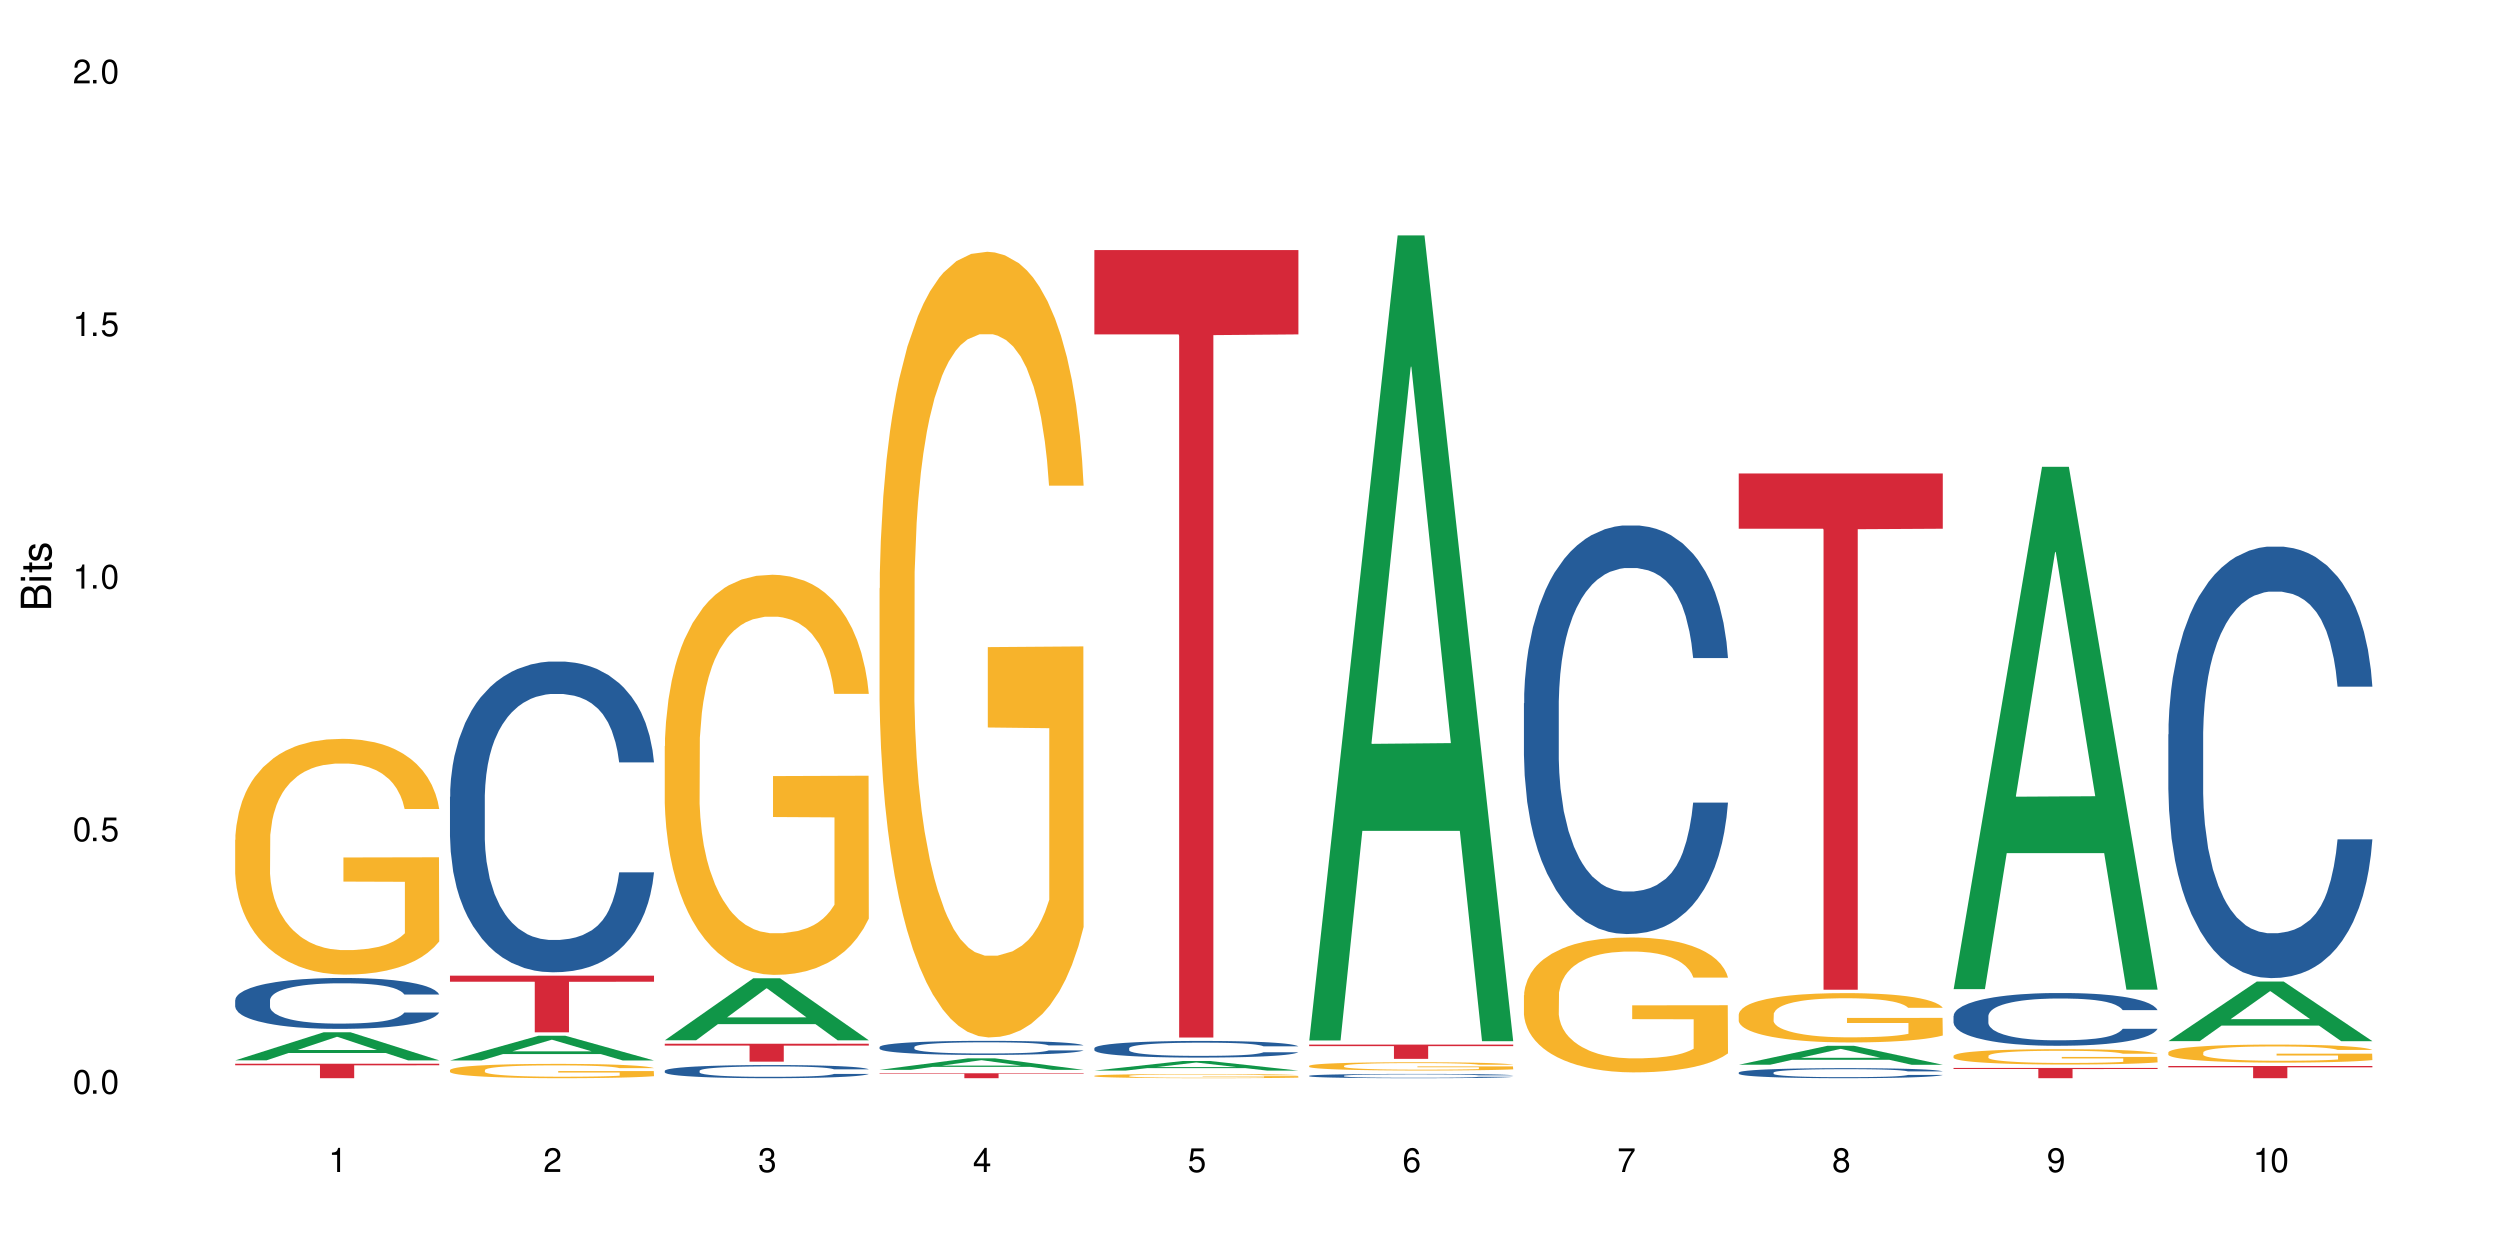 <?xml version="1.0" encoding="UTF-8"?>
<svg xmlns="http://www.w3.org/2000/svg" xmlns:xlink="http://www.w3.org/1999/xlink" width="720" height="360" viewBox="0 0 720 360">
<defs>
<g>
<g id="glyph-0-0">
</g>
<g id="glyph-0-1">
<path d="M 2.641 -6.938 C 2 -6.938 1.422 -6.656 1.078 -6.172 C 0.641 -5.562 0.406 -4.641 0.406 -3.359 C 0.406 -1.016 1.188 0.219 2.641 0.219 C 4.078 0.219 4.859 -1.016 4.859 -3.297 C 4.859 -4.641 4.656 -5.547 4.203 -6.172 C 3.844 -6.656 3.281 -6.938 2.641 -6.938 Z M 2.641 -6.188 C 3.547 -6.188 4 -5.25 4 -3.375 C 4 -1.406 3.562 -0.484 2.625 -0.484 C 1.734 -0.484 1.281 -1.438 1.281 -3.344 C 1.281 -5.25 1.734 -6.188 2.641 -6.188 Z M 2.641 -6.188 "/>
</g>
<g id="glyph-0-2">
<path d="M 1.828 -1 L 0.828 -1 L 0.828 0 L 1.828 0 Z M 1.828 -1 "/>
</g>
<g id="glyph-0-3">
<path d="M 4.562 -6.797 L 1.062 -6.797 L 0.547 -3.094 L 1.328 -3.094 C 1.719 -3.562 2.047 -3.734 2.578 -3.734 C 3.484 -3.734 4.062 -3.109 4.062 -2.094 C 4.062 -1.125 3.484 -0.531 2.578 -0.531 C 1.828 -0.531 1.375 -0.906 1.188 -1.672 L 0.328 -1.672 C 0.453 -1.109 0.547 -0.844 0.75 -0.594 C 1.125 -0.078 1.828 0.219 2.594 0.219 C 3.969 0.219 4.922 -0.781 4.922 -2.219 C 4.922 -3.562 4.031 -4.484 2.719 -4.484 C 2.25 -4.484 1.859 -4.359 1.469 -4.062 L 1.734 -5.969 L 4.562 -5.969 Z M 4.562 -6.797 "/>
</g>
<g id="glyph-0-4">
<path d="M 2.484 -4.938 L 2.484 0 L 3.328 0 L 3.328 -6.938 L 2.766 -6.938 C 2.469 -5.875 2.281 -5.734 0.984 -5.562 L 0.984 -4.938 Z M 2.484 -4.938 "/>
</g>
<g id="glyph-0-5">
<path d="M 4.859 -0.828 L 1.281 -0.828 C 1.359 -1.406 1.672 -1.781 2.5 -2.281 L 3.469 -2.828 C 4.406 -3.344 4.906 -4.062 4.906 -4.906 C 4.906 -5.484 4.672 -6.031 4.266 -6.406 C 3.859 -6.766 3.375 -6.938 2.719 -6.938 C 1.859 -6.938 1.219 -6.625 0.844 -6.031 C 0.609 -5.672 0.5 -5.234 0.484 -4.531 L 1.328 -4.531 C 1.359 -5.016 1.406 -5.281 1.531 -5.516 C 1.75 -5.938 2.188 -6.203 2.703 -6.203 C 3.469 -6.203 4.031 -5.641 4.031 -4.891 C 4.031 -4.344 3.719 -3.859 3.125 -3.516 L 2.234 -3 C 0.812 -2.172 0.406 -1.531 0.328 -0.016 L 4.859 -0.016 Z M 4.859 -0.828 "/>
</g>
<g id="glyph-0-6">
<path d="M 2.125 -3.188 L 2.578 -3.188 C 3.5 -3.188 3.984 -2.766 3.984 -1.922 C 3.984 -1.062 3.469 -0.531 2.594 -0.531 C 1.656 -0.531 1.203 -1 1.156 -2.016 L 0.312 -2.016 C 0.344 -1.453 0.438 -1.094 0.609 -0.781 C 0.953 -0.109 1.625 0.219 2.547 0.219 C 3.953 0.219 4.859 -0.625 4.859 -1.938 C 4.859 -2.828 4.516 -3.297 3.703 -3.594 C 4.344 -3.844 4.656 -4.328 4.656 -5.031 C 4.656 -6.219 3.875 -6.938 2.578 -6.938 C 1.203 -6.938 0.484 -6.172 0.453 -4.703 L 1.297 -4.703 C 1.312 -5.125 1.344 -5.359 1.453 -5.578 C 1.641 -5.969 2.062 -6.203 2.594 -6.203 C 3.344 -6.203 3.797 -5.75 3.797 -5 C 3.797 -4.516 3.609 -4.219 3.25 -4.047 C 3.016 -3.953 2.703 -3.922 2.125 -3.906 Z M 2.125 -3.188 "/>
</g>
<g id="glyph-0-7">
<path d="M 3.141 -1.672 L 3.141 0 L 3.984 0 L 3.984 -1.672 L 4.984 -1.672 L 4.984 -2.438 L 3.984 -2.438 L 3.984 -6.938 L 3.359 -6.938 L 0.266 -2.578 L 0.266 -1.672 Z M 3.141 -2.438 L 1 -2.438 L 3.141 -5.5 Z M 3.141 -2.438 "/>
</g>
<g id="glyph-0-8">
<path d="M 4.781 -5.125 C 4.609 -6.266 3.891 -6.938 2.844 -6.938 C 2.094 -6.938 1.422 -6.578 1.031 -5.953 C 0.594 -5.266 0.406 -4.422 0.406 -3.172 C 0.406 -2 0.578 -1.25 0.984 -0.641 C 1.359 -0.078 1.953 0.219 2.703 0.219 C 3.984 0.219 4.922 -0.75 4.922 -2.094 C 4.922 -3.375 4.062 -4.281 2.844 -4.281 C 2.172 -4.281 1.641 -4.031 1.281 -3.516 C 1.281 -5.234 1.828 -6.188 2.797 -6.188 C 3.391 -6.188 3.797 -5.797 3.938 -5.125 Z M 2.734 -3.531 C 3.547 -3.531 4.062 -2.953 4.062 -2.031 C 4.062 -1.156 3.484 -0.531 2.703 -0.531 C 1.922 -0.531 1.328 -1.188 1.328 -2.078 C 1.328 -2.938 1.906 -3.531 2.734 -3.531 Z M 2.734 -3.531 "/>
</g>
<g id="glyph-0-9">
<path d="M 4.984 -6.797 L 0.438 -6.797 L 0.438 -5.969 L 4.109 -5.969 C 2.5 -3.656 1.828 -2.234 1.328 0 L 2.219 0 C 2.594 -2.172 3.453 -4.047 4.984 -6.094 Z M 4.984 -6.797 "/>
</g>
<g id="glyph-0-10">
<path d="M 3.75 -3.656 C 4.469 -4.094 4.688 -4.438 4.688 -5.078 C 4.688 -6.172 3.844 -6.938 2.641 -6.938 C 1.438 -6.938 0.594 -6.172 0.594 -5.094 C 0.594 -4.438 0.812 -4.094 1.516 -3.656 C 0.734 -3.266 0.359 -2.703 0.359 -1.922 C 0.359 -0.656 1.281 0.219 2.641 0.219 C 3.984 0.219 4.922 -0.656 4.922 -1.922 C 4.922 -2.703 4.531 -3.266 3.75 -3.656 Z M 2.641 -6.188 C 3.359 -6.188 3.812 -5.75 3.812 -5.062 C 3.812 -4.406 3.344 -3.984 2.641 -3.984 C 1.922 -3.984 1.453 -4.406 1.453 -5.078 C 1.453 -5.75 1.922 -6.188 2.641 -6.188 Z M 2.641 -3.266 C 3.484 -3.266 4.062 -2.719 4.062 -1.906 C 4.062 -1.078 3.484 -0.531 2.625 -0.531 C 1.797 -0.531 1.219 -1.094 1.219 -1.906 C 1.219 -2.719 1.781 -3.266 2.641 -3.266 Z M 2.641 -3.266 "/>
</g>
<g id="glyph-0-11">
<path d="M 0.516 -1.578 C 0.672 -0.453 1.406 0.219 2.438 0.219 C 3.188 0.219 3.859 -0.141 4.266 -0.766 C 4.688 -1.453 4.891 -2.297 4.891 -3.547 C 4.891 -4.719 4.703 -5.453 4.312 -6.078 C 3.938 -6.641 3.344 -6.938 2.594 -6.938 C 1.297 -6.938 0.359 -5.969 0.359 -4.625 C 0.359 -3.344 1.234 -2.453 2.453 -2.453 C 3.094 -2.453 3.578 -2.672 4.016 -3.203 C 4 -1.484 3.469 -0.531 2.5 -0.531 C 1.906 -0.531 1.484 -0.906 1.359 -1.578 Z M 2.578 -6.203 C 3.375 -6.203 3.969 -5.531 3.969 -4.641 C 3.969 -3.797 3.391 -3.188 2.547 -3.188 C 1.734 -3.188 1.234 -3.766 1.234 -4.688 C 1.234 -5.562 1.797 -6.203 2.578 -6.203 Z M 2.578 -6.203 "/>
</g>
<g id="glyph-1-0">
</g>
<g id="glyph-1-1">
<path d="M 0 -0.953 L 0 -4.891 C 0 -5.719 -0.234 -6.344 -0.734 -6.797 C -1.188 -7.234 -1.812 -7.469 -2.5 -7.469 C -3.547 -7.469 -4.188 -7 -4.625 -5.875 C -4.984 -6.688 -5.625 -7.094 -6.531 -7.094 C -7.172 -7.094 -7.734 -6.859 -8.141 -6.391 C -8.562 -5.922 -8.75 -5.344 -8.75 -4.5 L -8.75 -0.953 Z M -4.984 -2.062 L -7.766 -2.062 L -7.766 -4.219 C -7.766 -4.844 -7.688 -5.203 -7.453 -5.5 C -7.219 -5.812 -6.859 -5.969 -6.375 -5.969 C -5.891 -5.969 -5.531 -5.812 -5.297 -5.5 C -5.062 -5.203 -4.984 -4.844 -4.984 -4.219 Z M -0.984 -2.062 L -4 -2.062 L -4 -4.781 C -4 -5.766 -3.438 -6.359 -2.484 -6.359 C -1.547 -6.359 -0.984 -5.766 -0.984 -4.781 Z M -0.984 -2.062 "/>
</g>
<g id="glyph-1-2">
<path d="M -6.281 -1.797 L -6.281 -0.797 L 0 -0.797 L 0 -1.797 Z M -8.75 -1.797 L -8.75 -0.797 L -7.484 -0.797 L -7.484 -1.797 Z M -8.75 -1.797 "/>
</g>
<g id="glyph-1-3">
<path d="M -6.281 -3.047 L -6.281 -2.016 L -8.016 -2.016 L -8.016 -1.016 L -6.281 -1.016 L -6.281 -0.172 L -5.469 -0.172 L -5.469 -1.016 L -0.719 -1.016 C -0.078 -1.016 0.281 -1.453 0.281 -2.234 C 0.281 -2.5 0.25 -2.719 0.188 -3.047 L -0.641 -3.047 C -0.609 -2.906 -0.594 -2.766 -0.594 -2.562 C -0.594 -2.141 -0.719 -2.016 -1.156 -2.016 L -5.469 -2.016 L -5.469 -3.047 Z M -6.281 -3.047 "/>
</g>
<g id="glyph-1-4">
<path d="M -4.531 -5.25 C -5.766 -5.25 -6.469 -4.422 -6.469 -2.969 C -6.469 -1.516 -5.719 -0.562 -4.547 -0.562 C -3.562 -0.562 -3.094 -1.062 -2.734 -2.562 L -2.516 -3.484 C -2.344 -4.188 -2.094 -4.469 -1.641 -4.469 C -1.047 -4.469 -0.641 -3.875 -0.641 -3 C -0.641 -2.453 -0.797 -2 -1.062 -1.75 C -1.25 -1.594 -1.422 -1.531 -1.875 -1.469 L -1.875 -0.406 C -0.422 -0.453 0.281 -1.266 0.281 -2.922 C 0.281 -4.5 -0.5 -5.516 -1.719 -5.516 C -2.656 -5.516 -3.172 -4.984 -3.469 -3.734 L -3.703 -2.766 C -3.891 -1.953 -4.156 -1.609 -4.594 -1.609 C -5.188 -1.609 -5.547 -2.125 -5.547 -2.938 C -5.547 -3.75 -5.203 -4.172 -4.531 -4.203 Z M -4.531 -5.25 "/>
</g>
</g>
</defs>
<rect x="-72" y="-36" width="864" height="432" fill="rgb(100%, 100%, 100%)" fill-opacity="1"/>
<path fill-rule="nonzero" fill="rgb(6.275%, 58.824%, 28.235%)" fill-opacity="1" d="M 67.73 305.379 L 67.793 305.371 L 93.223 297.293 L 100.945 297.293 L 126.5 305.387 L 117.52 305.387 L 111.117 303.273 L 83.051 303.273 L 76.773 305.379 L 67.73 305.379 L 85.75 302.398 L 108.543 302.391 L 97.176 298.613 L 97.051 298.609 L 96.926 298.629 L 85.688 302.391 L 85.75 302.398 Z M 67.73 305.379 "/>
<path fill-rule="nonzero" fill="rgb(14.51%, 36.078%, 60%)" fill-opacity="1" d="M 67.73 288.039 L 67.801 288.027 L 67.801 287.707 L 68.02 287.195 L 68.52 286.555 L 69.02 286.113 L 70.312 285.32 L 72.102 284.559 L 73.965 283.969 L 75.328 283.621 L 76.547 283.352 L 79.34 282.859 L 81.133 282.602 L 83.066 282.375 L 85.434 282.148 L 87.152 282.012 L 91.023 281.801 L 93.891 281.707 L 96.113 281.664 L 100.914 281.664 L 103.781 281.719 L 105.859 281.785 L 108.152 281.895 L 110.086 282.012 L 113.457 282.309 L 116.465 282.684 L 117.828 282.898 L 119.977 283.312 L 121.625 283.715 L 122.773 284.062 L 124.062 284.559 L 125.207 285.16 L 126.07 285.844 L 126.5 286.422 L 116.465 286.422 L 115.965 285.883 L 115.391 285.469 L 114.316 284.922 L 113.238 284.531 L 111.734 284.145 L 110.375 283.891 L 108.512 283.633 L 106.863 283.473 L 105.141 283.352 L 103.492 283.273 L 100.34 283.191 L 96.684 283.191 L 95.324 283.219 L 92.527 283.328 L 91.023 283.422 L 88.871 283.609 L 87.367 283.781 L 85.578 284.051 L 84.359 284.277 L 82.852 284.625 L 81.777 284.934 L 80.559 285.375 L 79.844 285.711 L 79.199 286.086 L 78.625 286.527 L 78.195 286.996 L 77.906 287.492 L 77.766 287.973 L 77.766 290.051 L 77.906 290.531 L 78.266 291.094 L 79.199 291.91 L 80.559 292.621 L 82.137 293.184 L 83.641 293.586 L 84.5 293.773 L 85.648 293.988 L 87.441 294.254 L 90.02 294.523 L 91.523 294.629 L 93.816 294.738 L 96.184 294.793 L 99.336 294.793 L 102.133 294.738 L 103.996 294.672 L 105.93 294.562 L 108.582 294.336 L 110.23 294.121 L 111.664 293.867 L 112.738 293.613 L 113.457 293.398 L 114.531 292.984 L 115.391 292.527 L 116.035 292.059 L 116.465 291.605 L 126.5 291.605 L 126.07 292.141 L 125.422 292.66 L 124.777 293.051 L 123.777 293.52 L 122.629 293.934 L 120.98 294.402 L 119.617 294.711 L 117.828 295.047 L 116.18 295.301 L 114.387 295.527 L 111.734 295.797 L 110.016 295.93 L 108.152 296.051 L 105.93 296.156 L 103.137 296.25 L 100.125 296.305 L 97.328 296.316 L 94.32 296.293 L 92.098 296.238 L 89.16 296.117 L 85.504 295.875 L 82.852 295.621 L 80.773 295.367 L 78.984 295.098 L 76.977 294.738 L 74.395 294.148 L 72.82 293.691 L 71.746 293.316 L 70.527 292.797 L 69.664 292.328 L 68.664 291.578 L 67.945 290.625 L 67.73 289.891 Z M 67.73 288.039 "/>
<path fill-rule="nonzero" fill="rgb(96.863%, 70.196%, 16.863%)" fill-opacity="1" d="M 67.73 241.867 L 67.801 241.805 L 67.801 240.566 L 68.09 237.773 L 68.805 233.93 L 69.738 230.766 L 70.742 228.285 L 71.387 226.984 L 72.461 225.121 L 73.395 223.758 L 75.758 220.969 L 78.77 218.363 L 80.418 217.246 L 82.281 216.191 L 84.93 215.016 L 86.148 214.578 L 89.875 213.586 L 94.105 212.969 L 98.762 212.781 L 100.914 212.844 L 103.852 213.09 L 107.863 213.773 L 110.16 214.395 L 111.949 215.016 L 113.812 215.82 L 116.105 217.062 L 118.258 218.551 L 119.977 220.039 L 121.695 221.898 L 123.129 223.883 L 124.348 226.055 L 125.422 228.656 L 126.07 230.828 L 126.5 233 L 116.535 233 L 115.965 230.828 L 115.32 229.152 L 114.242 227.109 L 113.168 225.617 L 112.094 224.441 L 110.086 222.828 L 108.367 221.836 L 106.215 220.969 L 104.137 220.41 L 101.773 220.039 L 100.34 219.914 L 96.543 219.914 L 93.102 220.348 L 91.094 220.844 L 89.66 221.34 L 87.656 222.27 L 86.438 223.016 L 85.719 223.512 L 83.57 225.434 L 82.137 227.168 L 81.348 228.348 L 80.344 230.207 L 79.629 231.883 L 78.84 234.363 L 78.41 236.223 L 77.836 240.441 L 77.766 251.605 L 77.98 253.961 L 78.41 256.504 L 78.984 258.738 L 79.844 261.094 L 80.703 262.891 L 82.207 265.309 L 83.496 266.922 L 84.5 267.977 L 86.438 269.652 L 87.227 270.211 L 89.09 271.324 L 91.023 272.195 L 93.387 272.938 L 95.18 273.309 L 98.047 273.621 L 101.703 273.621 L 106 273.25 L 108.727 272.754 L 110.59 272.258 L 111.809 271.82 L 113.312 271.141 L 114.387 270.52 L 115.391 269.836 L 116.609 268.785 L 116.609 253.961 L 98.906 253.898 L 98.906 246.953 L 126.426 246.891 L 126.5 271.141 L 124.992 272.812 L 123.129 274.426 L 121.34 275.668 L 119.477 276.723 L 116.824 277.898 L 114.672 278.645 L 111.375 279.512 L 108.367 280.07 L 105.215 280.441 L 102.418 280.629 L 99.121 280.691 L 96.184 280.566 L 93.031 280.195 L 90.52 279.699 L 88.227 279.078 L 85.934 278.273 L 83.066 276.969 L 81.203 275.914 L 79.27 274.613 L 77.336 273.062 L 75.613 271.387 L 74.469 270.086 L 73.32 268.598 L 72.102 266.738 L 70.957 264.629 L 70.098 262.707 L 69.309 260.535 L 68.734 258.488 L 68.16 255.699 L 67.875 253.465 L 67.73 251.543 Z M 67.73 241.867 "/>
<path fill-rule="nonzero" fill="rgb(83.922%, 15.686%, 22.353%)" fill-opacity="1" d="M 67.73 306.359 L 126.5 306.359 L 126.5 306.805 L 102.008 306.809 L 102.008 310.523 L 92.152 310.523 L 92.152 306.812 L 92.008 306.805 L 67.73 306.805 Z M 67.73 306.359 "/>
<path fill-rule="nonzero" fill="rgb(6.275%, 58.824%, 28.235%)" fill-opacity="1" d="M 129.594 305.418 L 129.656 305.41 L 155.082 298.293 L 162.805 298.293 L 188.359 305.422 L 179.383 305.422 L 172.977 303.562 L 144.91 303.562 L 138.633 305.418 L 129.594 305.418 L 147.613 302.793 L 170.402 302.785 L 159.039 299.457 L 158.914 299.449 L 158.789 299.473 L 147.547 302.785 L 147.613 302.793 Z M 129.594 305.418 "/>
<path fill-rule="nonzero" fill="rgb(14.51%, 36.078%, 60%)" fill-opacity="1" d="M 129.594 229.477 L 129.664 229.395 L 129.664 227.434 L 129.879 224.324 L 130.379 220.398 L 130.883 217.699 L 132.172 212.875 L 133.965 208.211 L 135.828 204.613 L 137.188 202.488 L 138.406 200.852 L 141.203 197.824 L 142.992 196.27 L 144.93 194.879 L 147.293 193.488 L 149.016 192.672 L 152.883 191.363 L 155.75 190.789 L 157.973 190.547 L 162.773 190.547 L 165.641 190.871 L 167.719 191.281 L 170.012 191.938 L 171.949 192.672 L 175.316 194.473 L 178.324 196.762 L 179.688 198.07 L 181.836 200.605 L 183.484 203.059 L 184.633 205.184 L 185.922 208.211 L 187.07 211.891 L 187.93 216.062 L 188.359 219.578 L 178.324 219.578 L 177.824 216.309 L 177.25 213.773 L 176.176 210.418 L 175.102 208.047 L 173.598 205.676 L 172.234 204.121 L 170.371 202.566 L 168.723 201.586 L 167.004 200.852 L 165.355 200.359 L 162.199 199.871 L 158.547 199.871 L 157.184 200.031 L 154.391 200.688 L 152.883 201.258 L 150.734 202.406 L 149.23 203.469 L 147.438 205.105 L 146.219 206.492 L 144.715 208.621 L 143.641 210.5 L 142.422 213.199 L 141.703 215.246 L 141.059 217.535 L 140.484 220.234 L 140.055 223.098 L 139.77 226.125 L 139.625 229.066 L 139.625 241.746 L 139.77 244.688 L 140.129 248.125 L 141.059 253.113 L 142.422 257.449 L 143.996 260.883 L 145.504 263.336 L 146.363 264.48 L 147.508 265.789 L 149.301 267.426 L 151.879 269.062 L 153.387 269.715 L 155.68 270.371 L 158.043 270.699 L 161.199 270.699 L 163.992 270.371 L 165.855 269.961 L 167.789 269.309 L 170.441 267.918 L 172.09 266.609 L 173.523 265.055 L 174.598 263.5 L 175.316 262.191 L 176.391 259.656 L 177.25 256.875 L 177.895 254.012 L 178.324 251.23 L 188.359 251.23 L 187.93 254.504 L 187.285 257.691 L 186.641 260.066 L 185.637 262.926 L 184.488 265.465 L 182.84 268.324 L 181.48 270.207 L 179.688 272.25 L 178.039 273.805 L 176.246 275.195 L 173.598 276.832 L 171.875 277.648 L 170.012 278.387 L 167.789 279.039 L 164.996 279.613 L 161.984 279.938 L 159.191 280.02 L 156.18 279.859 L 153.957 279.531 L 151.02 278.793 L 147.367 277.32 L 144.715 275.77 L 142.637 274.215 L 140.844 272.578 L 138.836 270.371 L 136.258 266.773 L 134.68 263.992 L 133.605 261.699 L 132.387 258.512 L 131.527 255.648 L 130.523 251.066 L 129.809 245.262 L 129.594 240.762 Z M 129.594 229.477 "/>
<path fill-rule="nonzero" fill="rgb(96.863%, 70.196%, 16.863%)" fill-opacity="1" d="M 129.594 308.164 L 129.664 308.16 L 129.664 308.086 L 129.949 307.914 L 130.668 307.684 L 131.598 307.488 L 132.602 307.34 L 133.246 307.262 L 134.32 307.148 L 135.254 307.062 L 137.617 306.895 L 140.629 306.738 L 142.277 306.668 L 144.141 306.605 L 146.793 306.531 L 148.012 306.508 L 151.738 306.445 L 155.965 306.41 L 160.625 306.398 L 162.773 306.402 L 165.711 306.418 L 169.727 306.457 L 172.02 306.496 L 173.812 306.531 L 175.676 306.582 L 177.969 306.656 L 180.117 306.746 L 181.836 306.84 L 183.559 306.949 L 184.992 307.07 L 186.211 307.203 L 187.285 307.363 L 187.93 307.492 L 188.359 307.625 L 178.398 307.625 L 177.824 307.492 L 177.18 307.391 L 176.105 307.266 L 175.031 307.176 L 173.953 307.105 L 171.949 307.008 L 170.227 306.949 L 168.078 306.895 L 166 306.859 L 163.633 306.84 L 162.199 306.832 L 158.402 306.832 L 154.961 306.855 L 152.957 306.887 L 151.523 306.918 L 149.516 306.973 L 148.297 307.02 L 147.582 307.051 L 145.43 307.164 L 143.996 307.27 L 143.207 307.344 L 142.207 307.457 L 141.488 307.559 L 140.699 307.707 L 140.27 307.82 L 139.695 308.078 L 139.625 308.754 L 139.84 308.898 L 140.27 309.051 L 140.844 309.188 L 141.703 309.332 L 142.562 309.441 L 144.07 309.586 L 145.359 309.684 L 146.363 309.75 L 148.297 309.852 L 149.086 309.887 L 150.949 309.953 L 152.883 310.004 L 155.25 310.051 L 157.039 310.074 L 159.906 310.094 L 163.562 310.094 L 167.863 310.07 L 170.586 310.039 L 172.449 310.008 L 173.668 309.984 L 175.172 309.941 L 176.246 309.902 L 177.25 309.863 L 178.469 309.797 L 178.469 308.898 L 160.766 308.895 L 160.766 308.473 L 188.289 308.469 L 188.359 309.941 L 186.855 310.043 L 184.992 310.141 L 183.199 310.215 L 181.336 310.281 L 178.684 310.352 L 176.535 310.398 L 173.238 310.449 L 170.227 310.484 L 167.074 310.508 L 164.277 310.52 L 160.984 310.523 L 158.043 310.516 L 154.891 310.492 L 152.383 310.461 L 150.09 310.422 L 147.797 310.375 L 144.93 310.297 L 143.066 310.23 L 141.129 310.152 L 139.195 310.059 L 137.477 309.957 L 136.328 309.879 L 135.184 309.785 L 133.965 309.676 L 132.816 309.547 L 131.957 309.43 L 131.168 309.297 L 130.594 309.172 L 130.023 309.004 L 129.734 308.867 L 129.594 308.75 Z M 129.594 308.164 "/>
<path fill-rule="nonzero" fill="rgb(83.922%, 15.686%, 22.353%)" fill-opacity="1" d="M 129.594 280.996 L 188.359 280.996 L 188.359 282.742 L 163.867 282.758 L 163.867 297.316 L 154.012 297.316 L 154.012 282.773 L 153.871 282.742 L 129.594 282.742 Z M 129.594 280.996 "/>
<path fill-rule="nonzero" fill="rgb(6.275%, 58.824%, 28.235%)" fill-opacity="1" d="M 191.453 299.594 L 191.516 299.578 L 216.945 281.742 L 224.668 281.742 L 250.219 299.613 L 241.242 299.613 L 234.84 294.945 L 206.773 294.945 L 200.492 299.594 L 191.453 299.594 L 209.473 293.02 L 232.266 293 L 220.898 284.66 L 220.773 284.645 L 220.648 284.695 L 209.41 293 L 209.473 293.02 Z M 191.453 299.594 "/>
<path fill-rule="nonzero" fill="rgb(14.51%, 36.078%, 60%)" fill-opacity="1" d="M 191.453 308.383 L 191.523 308.379 L 191.523 308.293 L 191.738 308.164 L 192.242 307.996 L 192.742 307.883 L 194.031 307.68 L 195.824 307.48 L 197.688 307.328 L 199.051 307.238 L 200.27 307.168 L 203.062 307.039 L 204.855 306.977 L 206.789 306.918 L 209.156 306.855 L 210.875 306.824 L 214.746 306.766 L 217.613 306.742 L 219.832 306.734 L 224.637 306.734 L 227.5 306.746 L 229.582 306.766 L 231.875 306.793 L 233.809 306.824 L 237.176 306.898 L 240.188 306.996 L 241.547 307.051 L 243.699 307.16 L 245.348 307.262 L 246.492 307.352 L 247.785 307.48 L 248.93 307.637 L 249.789 307.812 L 250.219 307.961 L 240.188 307.961 L 239.684 307.824 L 239.113 307.715 L 238.035 307.574 L 236.961 307.473 L 235.457 307.375 L 234.094 307.309 L 232.23 307.242 L 230.582 307.199 L 228.863 307.168 L 227.215 307.148 L 224.062 307.129 L 220.406 307.129 L 219.043 307.133 L 216.25 307.16 L 214.746 307.188 L 212.594 307.234 L 211.09 307.281 L 209.297 307.348 L 208.078 307.406 L 206.574 307.496 L 205.5 307.578 L 204.281 307.691 L 203.566 307.777 L 202.918 307.875 L 202.348 307.988 L 201.918 308.109 L 201.629 308.238 L 201.484 308.363 L 201.484 308.902 L 201.629 309.023 L 201.988 309.172 L 202.918 309.383 L 204.281 309.566 L 205.859 309.711 L 207.363 309.816 L 208.223 309.863 L 209.371 309.918 L 211.16 309.988 L 213.742 310.059 L 215.246 310.086 L 217.539 310.113 L 219.906 310.125 L 223.059 310.125 L 225.852 310.113 L 227.715 310.094 L 229.652 310.066 L 232.305 310.008 L 233.953 309.953 L 235.387 309.887 L 236.461 309.82 L 237.176 309.766 L 238.254 309.66 L 239.113 309.543 L 239.758 309.422 L 240.188 309.301 L 250.219 309.301 L 249.789 309.441 L 249.145 309.574 L 248.5 309.676 L 247.496 309.797 L 246.352 309.906 L 244.703 310.027 L 243.34 310.105 L 241.547 310.191 L 239.898 310.258 L 238.109 310.316 L 235.457 310.387 L 233.738 310.422 L 231.875 310.453 L 229.652 310.48 L 226.855 310.504 L 223.848 310.52 L 221.051 310.523 L 218.043 310.516 L 215.82 310.5 L 212.883 310.469 L 209.227 310.406 L 206.574 310.34 L 204.496 310.277 L 202.703 310.207 L 200.699 310.113 L 198.117 309.961 L 196.543 309.844 L 195.465 309.746 L 194.246 309.609 L 193.387 309.488 L 192.383 309.297 L 191.668 309.051 L 191.453 308.859 Z M 191.453 308.383 "/>
<path fill-rule="nonzero" fill="rgb(96.863%, 70.196%, 16.863%)" fill-opacity="1" d="M 191.453 214.883 L 191.523 214.777 L 191.523 212.672 L 191.812 207.938 L 192.527 201.41 L 193.461 196.043 L 194.461 191.836 L 195.109 189.625 L 196.184 186.465 L 197.113 184.152 L 199.48 179.414 L 202.488 174.996 L 204.137 173.102 L 206 171.312 L 208.652 169.312 L 209.871 168.574 L 213.598 166.891 L 217.828 165.84 L 222.484 165.523 L 224.637 165.629 L 227.574 166.047 L 231.586 167.207 L 233.879 168.258 L 235.672 169.312 L 237.535 170.68 L 239.828 172.785 L 241.98 175.309 L 243.699 177.836 L 245.418 180.992 L 246.852 184.363 L 248.07 188.047 L 249.145 192.465 L 249.789 196.148 L 250.219 199.832 L 240.258 199.832 L 239.684 196.148 L 239.039 193.309 L 237.965 189.836 L 236.891 187.309 L 235.816 185.309 L 233.809 182.57 L 232.09 180.887 L 229.938 179.414 L 227.859 178.469 L 225.496 177.836 L 224.062 177.625 L 220.262 177.625 L 216.824 178.363 L 214.816 179.203 L 213.383 180.047 L 211.375 181.625 L 210.156 182.887 L 209.441 183.73 L 207.293 186.992 L 205.859 189.941 L 205.07 191.938 L 204.066 195.098 L 203.348 197.938 L 202.562 202.148 L 202.133 205.305 L 201.559 212.461 L 201.484 231.406 L 201.703 235.406 L 202.133 239.723 L 202.703 243.512 L 203.566 247.508 L 204.426 250.562 L 205.93 254.668 L 207.219 257.402 L 208.223 259.191 L 210.156 262.035 L 210.945 262.98 L 212.809 264.875 L 214.746 266.348 L 217.109 267.613 L 218.902 268.242 L 221.77 268.77 L 225.422 268.77 L 229.723 268.137 L 232.445 267.297 L 234.309 266.453 L 235.527 265.719 L 237.035 264.559 L 238.109 263.508 L 239.113 262.348 L 240.332 260.559 L 240.332 235.406 L 222.629 235.301 L 222.629 223.512 L 250.148 223.406 L 250.219 264.559 L 248.715 267.402 L 246.852 270.137 L 245.059 272.242 L 243.195 274.031 L 240.547 276.031 L 238.395 277.293 L 235.098 278.77 L 232.09 279.715 L 228.934 280.348 L 226.141 280.664 L 222.844 280.77 L 219.906 280.559 L 216.75 279.926 L 214.242 279.082 L 211.949 278.031 L 209.656 276.664 L 206.789 274.453 L 204.926 272.664 L 202.992 270.453 L 201.055 267.824 L 199.336 264.98 L 198.191 262.77 L 197.043 260.246 L 195.824 257.086 L 194.68 253.508 L 193.816 250.246 L 193.031 246.562 L 192.457 243.09 L 191.883 238.352 L 191.598 234.562 L 191.453 231.301 Z M 191.453 214.883 "/>
<path fill-rule="nonzero" fill="rgb(83.922%, 15.686%, 22.353%)" fill-opacity="1" d="M 191.453 300.586 L 250.219 300.586 L 250.219 301.141 L 225.727 301.145 L 225.727 305.758 L 215.875 305.758 L 215.875 301.148 L 215.73 301.141 L 191.453 301.141 Z M 191.453 300.586 "/>
<path fill-rule="nonzero" fill="rgb(6.275%, 58.824%, 28.235%)" fill-opacity="1" d="M 253.312 308.117 L 253.375 308.113 L 278.805 304.797 L 286.527 304.797 L 312.082 308.121 L 303.102 308.121 L 296.699 307.254 L 268.633 307.254 L 262.355 308.117 L 253.312 308.117 L 271.332 306.895 L 294.125 306.891 L 282.762 305.34 L 282.633 305.34 L 282.508 305.348 L 271.27 306.891 L 271.332 306.895 Z M 253.312 308.117 "/>
<path fill-rule="nonzero" fill="rgb(14.51%, 36.078%, 60%)" fill-opacity="1" d="M 253.312 301.531 L 253.387 301.527 L 253.387 301.438 L 253.602 301.297 L 254.102 301.117 L 254.605 300.996 L 255.895 300.777 L 257.684 300.566 L 259.547 300.402 L 260.91 300.305 L 262.129 300.23 L 264.922 300.094 L 266.715 300.023 L 268.652 299.961 L 271.016 299.898 L 272.734 299.859 L 276.605 299.801 L 279.473 299.773 L 281.695 299.766 L 286.496 299.766 L 289.363 299.777 L 291.441 299.797 L 293.734 299.828 L 295.668 299.859 L 299.039 299.941 L 302.047 300.047 L 303.41 300.105 L 305.559 300.219 L 307.207 300.332 L 308.355 300.43 L 309.645 300.566 L 310.793 300.734 L 311.652 300.922 L 312.082 301.082 L 302.047 301.082 L 301.547 300.934 L 300.973 300.816 L 299.898 300.664 L 298.824 300.559 L 297.316 300.449 L 295.957 300.379 L 294.094 300.309 L 292.445 300.266 L 290.723 300.23 L 289.074 300.211 L 285.922 300.188 L 282.266 300.188 L 280.906 300.195 L 278.109 300.223 L 276.605 300.25 L 274.457 300.301 L 272.949 300.352 L 271.16 300.426 L 269.941 300.488 L 268.434 300.586 L 267.359 300.668 L 266.141 300.793 L 265.426 300.883 L 264.781 300.988 L 264.207 301.109 L 263.777 301.242 L 263.492 301.379 L 263.348 301.512 L 263.348 302.086 L 263.492 302.219 L 263.848 302.375 L 264.781 302.602 L 266.141 302.801 L 267.719 302.957 L 269.223 303.066 L 270.082 303.117 L 271.23 303.18 L 273.023 303.254 L 275.602 303.328 L 277.105 303.355 L 279.402 303.387 L 281.766 303.402 L 284.918 303.402 L 287.715 303.387 L 289.578 303.367 L 291.512 303.336 L 294.164 303.273 L 295.812 303.215 L 297.246 303.145 L 298.32 303.074 L 299.039 303.016 L 300.113 302.898 L 300.973 302.773 L 301.617 302.645 L 302.047 302.516 L 312.082 302.516 L 311.652 302.664 L 311.008 302.812 L 310.363 302.918 L 309.359 303.047 L 308.211 303.164 L 306.562 303.293 L 305.203 303.379 L 303.41 303.473 L 301.762 303.543 L 299.969 303.605 L 297.316 303.68 L 295.598 303.715 L 293.734 303.75 L 291.512 303.781 L 288.719 303.805 L 285.707 303.82 L 282.914 303.824 L 279.902 303.816 L 277.68 303.801 L 274.742 303.77 L 271.086 303.703 L 268.434 303.633 L 266.355 303.559 L 264.566 303.484 L 262.559 303.387 L 259.98 303.223 L 258.402 303.098 L 257.328 302.992 L 256.109 302.848 L 255.25 302.719 L 254.246 302.512 L 253.527 302.246 L 253.312 302.043 Z M 253.312 301.531 "/>
<path fill-rule="nonzero" fill="rgb(96.863%, 70.196%, 16.863%)" fill-opacity="1" d="M 253.312 169.426 L 253.387 169.219 L 253.387 165.086 L 253.672 155.785 L 254.387 142.973 L 255.32 132.434 L 256.324 124.168 L 256.969 119.828 L 258.043 113.629 L 258.977 109.082 L 261.34 99.785 L 264.352 91.105 L 266 87.387 L 267.863 83.871 L 270.516 79.945 L 271.73 78.5 L 275.461 75.191 L 279.688 73.125 L 284.348 72.508 L 286.496 72.711 L 289.434 73.539 L 293.449 75.812 L 295.742 77.879 L 297.531 79.945 L 299.395 82.633 L 301.691 86.766 L 303.84 91.727 L 305.559 96.684 L 307.281 102.883 L 308.715 109.496 L 309.93 116.73 L 311.008 125.41 L 311.652 132.641 L 312.082 139.875 L 302.121 139.875 L 301.547 132.641 L 300.902 127.062 L 299.824 120.242 L 298.75 115.281 L 297.676 111.355 L 295.668 105.984 L 293.949 102.676 L 291.801 99.785 L 289.723 97.926 L 287.355 96.684 L 285.922 96.27 L 282.125 96.27 L 278.684 97.719 L 276.676 99.371 L 275.242 101.023 L 273.238 104.125 L 272.02 106.605 L 271.301 108.258 L 269.152 114.664 L 267.719 120.449 L 266.93 124.375 L 265.926 130.574 L 265.211 136.156 L 264.422 144.422 L 263.992 150.621 L 263.418 164.672 L 263.348 201.871 L 263.562 209.723 L 263.992 218.195 L 264.566 225.633 L 265.426 233.488 L 266.285 239.48 L 267.789 247.539 L 269.082 252.914 L 270.082 256.426 L 272.02 262.004 L 272.809 263.863 L 274.672 267.586 L 276.605 270.477 L 278.973 272.957 L 280.762 274.199 L 283.629 275.23 L 287.285 275.23 L 291.586 273.992 L 294.309 272.336 L 296.172 270.684 L 297.391 269.238 L 298.895 266.965 L 299.969 264.898 L 300.973 262.625 L 302.191 259.113 L 302.191 209.723 L 284.488 209.516 L 284.488 186.371 L 312.008 186.164 L 312.082 266.965 L 310.578 272.543 L 308.715 277.918 L 306.922 282.051 L 305.059 285.562 L 302.406 289.488 L 300.258 291.969 L 296.961 294.863 L 293.949 296.723 L 290.797 297.961 L 288 298.582 L 284.703 298.789 L 281.766 298.375 L 278.613 297.137 L 276.105 295.484 L 273.812 293.418 L 271.516 290.73 L 268.652 286.391 L 266.789 282.875 L 264.852 278.539 L 262.918 273.371 L 261.195 267.793 L 260.051 263.453 L 258.902 258.492 L 257.684 252.293 L 256.539 245.266 L 255.68 238.859 L 254.891 231.629 L 254.316 224.809 L 253.742 215.508 L 253.457 208.07 L 253.312 201.664 Z M 253.312 169.426 "/>
<path fill-rule="nonzero" fill="rgb(83.922%, 15.686%, 22.353%)" fill-opacity="1" d="M 253.312 309.094 L 312.082 309.094 L 312.082 309.246 L 287.59 309.25 L 287.59 310.523 L 277.734 310.523 L 277.734 309.25 L 277.594 309.246 L 253.312 309.246 Z M 253.312 309.094 "/>
<path fill-rule="nonzero" fill="rgb(6.275%, 58.824%, 28.235%)" fill-opacity="1" d="M 315.176 308.332 L 315.238 308.332 L 340.664 305.562 L 348.387 305.562 L 373.941 308.336 L 364.965 308.336 L 358.559 307.613 L 330.496 307.613 L 324.215 308.332 L 315.176 308.332 L 333.195 307.312 L 355.984 307.309 L 344.621 306.016 L 344.496 306.012 L 344.371 306.02 L 333.133 307.309 L 333.195 307.312 Z M 315.176 308.332 "/>
<path fill-rule="nonzero" fill="rgb(14.51%, 36.078%, 60%)" fill-opacity="1" d="M 315.176 301.879 L 315.246 301.875 L 315.246 301.77 L 315.461 301.602 L 315.961 301.391 L 316.465 301.246 L 317.754 300.988 L 319.547 300.738 L 321.41 300.547 L 322.77 300.434 L 323.988 300.344 L 326.785 300.184 L 328.578 300.098 L 330.512 300.023 L 332.875 299.949 L 334.598 299.906 L 338.465 299.836 L 341.332 299.805 L 343.555 299.793 L 348.355 299.793 L 351.223 299.809 L 353.301 299.832 L 355.594 299.867 L 357.531 299.906 L 360.898 300.004 L 363.91 300.125 L 365.27 300.195 L 367.422 300.332 L 369.07 300.461 L 370.215 300.578 L 371.504 300.738 L 372.652 300.938 L 373.512 301.16 L 373.941 301.348 L 363.91 301.348 L 363.406 301.172 L 362.832 301.039 L 361.758 300.859 L 360.684 300.73 L 359.18 300.602 L 357.816 300.52 L 355.953 300.438 L 354.305 300.383 L 352.586 300.344 L 350.938 300.316 L 347.785 300.293 L 344.129 300.293 L 342.766 300.301 L 339.973 300.336 L 338.465 300.367 L 336.316 300.43 L 334.812 300.484 L 333.02 300.574 L 331.801 300.648 L 330.297 300.762 L 329.223 300.863 L 328.004 301.008 L 327.285 301.117 L 326.641 301.238 L 326.066 301.383 L 325.637 301.535 L 325.352 301.699 L 325.207 301.855 L 325.207 302.535 L 325.352 302.695 L 325.711 302.879 L 326.641 303.145 L 328.004 303.379 L 329.578 303.562 L 331.086 303.695 L 331.945 303.754 L 333.09 303.824 L 334.883 303.914 L 337.465 304 L 338.969 304.035 L 341.262 304.07 L 343.625 304.09 L 346.781 304.09 L 349.574 304.07 L 351.438 304.051 L 353.375 304.016 L 356.023 303.941 L 357.672 303.871 L 359.105 303.785 L 360.184 303.703 L 360.898 303.633 L 361.973 303.496 L 362.832 303.348 L 363.48 303.195 L 363.91 303.047 L 373.941 303.047 L 373.512 303.219 L 372.867 303.391 L 372.223 303.52 L 371.219 303.672 L 370.07 303.809 L 368.422 303.961 L 367.062 304.062 L 365.27 304.172 L 363.621 304.254 L 361.832 304.328 L 359.18 304.418 L 357.457 304.461 L 355.594 304.5 L 353.375 304.535 L 350.578 304.566 L 347.57 304.582 L 344.773 304.59 L 341.762 304.578 L 339.543 304.562 L 336.602 304.523 L 332.949 304.445 L 330.297 304.359 L 328.219 304.277 L 326.426 304.188 L 324.418 304.07 L 321.84 303.879 L 320.262 303.73 L 319.188 303.605 L 317.969 303.434 L 317.109 303.281 L 316.105 303.035 L 315.391 302.727 L 315.176 302.484 Z M 315.176 301.879 "/>
<path fill-rule="nonzero" fill="rgb(96.863%, 70.196%, 16.863%)" fill-opacity="1" d="M 315.176 309.828 L 315.246 309.828 L 315.246 309.805 L 315.531 309.758 L 316.25 309.688 L 317.18 309.633 L 318.184 309.586 L 318.828 309.562 L 319.906 309.531 L 320.836 309.508 L 323.203 309.457 L 326.211 309.41 L 327.859 309.391 L 329.723 309.371 L 332.375 309.352 L 333.594 309.344 L 337.32 309.324 L 341.547 309.312 L 348.355 309.312 L 351.297 309.316 L 355.309 309.328 L 357.602 309.34 L 359.395 309.352 L 361.258 309.363 L 363.551 309.387 L 365.699 309.414 L 367.422 309.441 L 369.141 309.473 L 370.574 309.508 L 371.793 309.547 L 372.867 309.594 L 373.512 309.633 L 373.941 309.672 L 363.98 309.672 L 363.406 309.633 L 362.762 309.602 L 361.688 309.566 L 360.613 309.539 L 359.535 309.52 L 357.531 309.488 L 355.809 309.473 L 353.66 309.457 L 351.582 309.445 L 349.215 309.441 L 347.785 309.438 L 343.984 309.438 L 340.547 309.445 L 338.539 309.453 L 337.105 309.465 L 335.098 309.48 L 333.879 309.492 L 333.164 309.504 L 331.012 309.535 L 329.578 309.566 L 328.793 309.59 L 327.789 309.621 L 327.07 309.652 L 326.281 309.695 L 325.852 309.73 L 325.281 309.805 L 325.207 310.004 L 325.422 310.047 L 325.852 310.09 L 326.426 310.129 L 327.285 310.172 L 328.145 310.203 L 329.652 310.246 L 330.941 310.277 L 331.945 310.293 L 333.879 310.324 L 334.668 310.336 L 336.531 310.355 L 338.465 310.371 L 340.832 310.383 L 342.625 310.391 L 345.488 310.395 L 349.145 310.395 L 353.445 310.391 L 356.168 310.379 L 358.031 310.371 L 359.25 310.363 L 360.754 310.352 L 361.832 310.34 L 362.832 310.328 L 364.051 310.309 L 364.051 310.047 L 346.352 310.043 L 346.352 309.922 L 373.871 309.918 L 373.941 310.352 L 372.438 310.383 L 370.574 310.41 L 368.781 310.434 L 366.918 310.449 L 364.266 310.473 L 362.117 310.484 L 358.82 310.5 L 355.809 310.512 L 352.656 310.516 L 349.863 310.52 L 346.566 310.523 L 343.625 310.52 L 340.473 310.512 L 337.965 310.504 L 335.672 310.492 L 333.379 310.477 L 330.512 310.457 L 328.648 310.438 L 326.715 310.414 L 324.777 310.387 L 323.059 310.355 L 321.91 310.332 L 320.766 310.305 L 319.547 310.273 L 318.398 310.234 L 317.539 310.199 L 316.75 310.164 L 316.18 310.125 L 315.605 310.074 L 315.316 310.035 L 315.176 310 Z M 315.176 309.828 "/>
<path fill-rule="nonzero" fill="rgb(83.922%, 15.686%, 22.353%)" fill-opacity="1" d="M 315.176 72.027 L 373.941 72.027 L 373.941 96.305 L 349.449 96.516 L 349.449 298.816 L 339.594 298.816 L 339.594 96.73 L 339.453 96.305 L 315.176 96.305 Z M 315.176 72.027 "/>
<path fill-rule="nonzero" fill="rgb(6.275%, 58.824%, 28.235%)" fill-opacity="1" d="M 377.035 299.648 L 377.098 299.43 L 402.527 67.793 L 410.25 67.793 L 435.805 299.867 L 426.824 299.867 L 420.422 239.289 L 392.355 239.289 L 386.078 299.648 L 377.035 299.648 L 395.055 214.23 L 417.848 214.012 L 406.48 105.711 L 406.355 105.492 L 406.23 106.145 L 394.992 214.012 L 395.055 214.23 Z M 377.035 299.648 "/>
<path fill-rule="nonzero" fill="rgb(14.51%, 36.078%, 60%)" fill-opacity="1" d="M 377.035 309.824 L 377.105 309.824 L 377.105 309.797 L 377.32 309.754 L 377.824 309.699 L 378.324 309.66 L 379.617 309.594 L 381.406 309.531 L 383.27 309.48 L 384.633 309.453 L 385.852 309.43 L 388.645 309.387 L 390.438 309.367 L 392.371 309.348 L 394.738 309.328 L 396.457 309.316 L 400.328 309.297 L 403.195 309.289 L 405.414 309.285 L 410.219 309.285 L 413.086 309.289 L 415.164 309.297 L 417.457 309.305 L 419.391 309.316 L 422.758 309.34 L 425.77 309.371 L 427.133 309.391 L 429.281 309.426 L 430.93 309.461 L 432.078 309.488 L 433.367 309.531 L 434.512 309.582 L 435.375 309.641 L 435.805 309.688 L 425.77 309.688 L 425.27 309.641 L 424.695 309.605 L 423.621 309.562 L 422.543 309.527 L 421.039 309.496 L 419.68 309.473 L 417.816 309.453 L 416.168 309.438 L 414.445 309.43 L 412.797 309.422 L 409.645 309.414 L 405.988 309.414 L 404.629 309.418 L 401.832 309.426 L 400.328 309.434 L 398.176 309.449 L 396.672 309.465 L 394.879 309.488 L 393.664 309.508 L 392.156 309.535 L 391.082 309.562 L 389.863 309.598 L 389.148 309.629 L 388.504 309.66 L 387.93 309.695 L 387.5 309.734 L 387.211 309.777 L 387.07 309.816 L 387.07 309.992 L 387.211 310.035 L 387.57 310.082 L 388.504 310.148 L 389.863 310.211 L 391.441 310.258 L 392.945 310.293 L 393.805 310.309 L 394.953 310.324 L 396.742 310.348 L 399.324 310.371 L 400.828 310.379 L 403.121 310.387 L 405.488 310.395 L 408.641 310.395 L 411.438 310.387 L 413.301 310.383 L 415.234 310.375 L 417.887 310.355 L 419.535 310.336 L 420.969 310.316 L 422.043 310.293 L 422.758 310.277 L 423.836 310.242 L 424.695 310.203 L 425.34 310.164 L 425.77 310.125 L 435.805 310.125 L 435.375 310.168 L 434.727 310.215 L 434.082 310.246 L 433.078 310.285 L 431.934 310.32 L 430.285 310.359 L 428.922 310.387 L 427.133 310.414 L 425.484 310.438 L 423.691 310.453 L 421.039 310.477 L 419.32 310.488 L 417.457 310.5 L 415.234 310.508 L 412.438 310.516 L 409.43 310.52 L 406.633 310.523 L 403.625 310.52 L 401.402 310.516 L 398.465 310.504 L 394.809 310.484 L 392.156 310.461 L 390.078 310.441 L 388.289 310.418 L 386.281 310.387 L 383.699 310.34 L 382.125 310.301 L 381.047 310.27 L 379.832 310.223 L 378.969 310.184 L 377.969 310.121 L 377.25 310.043 L 377.035 309.98 Z M 377.035 309.824 "/>
<path fill-rule="nonzero" fill="rgb(96.863%, 70.196%, 16.863%)" fill-opacity="1" d="M 377.035 306.949 L 377.105 306.945 L 377.105 306.902 L 377.395 306.805 L 378.109 306.668 L 379.043 306.559 L 380.047 306.469 L 380.691 306.426 L 381.766 306.359 L 382.695 306.312 L 385.062 306.211 L 388.07 306.121 L 389.719 306.082 L 391.582 306.047 L 394.234 306.004 L 395.453 305.988 L 399.18 305.953 L 403.41 305.934 L 408.066 305.926 L 410.219 305.926 L 413.156 305.938 L 417.168 305.961 L 419.461 305.98 L 421.254 306.004 L 423.117 306.031 L 425.41 306.074 L 427.562 306.129 L 429.281 306.18 L 431 306.246 L 432.434 306.316 L 433.652 306.391 L 434.727 306.484 L 435.375 306.559 L 435.805 306.637 L 425.84 306.637 L 425.27 306.559 L 424.621 306.5 L 423.547 306.43 L 422.473 306.375 L 421.398 306.336 L 419.391 306.277 L 417.672 306.242 L 415.52 306.211 L 413.441 306.191 L 411.078 306.18 L 409.645 306.176 L 405.848 306.176 L 402.406 306.191 L 400.398 306.207 L 398.965 306.227 L 396.961 306.258 L 395.742 306.285 L 395.023 306.301 L 392.875 306.371 L 391.441 306.43 L 390.652 306.473 L 389.648 306.539 L 388.934 306.598 L 388.145 306.684 L 387.715 306.75 L 387.141 306.898 L 387.07 307.289 L 387.285 307.371 L 387.715 307.461 L 388.289 307.539 L 389.148 307.621 L 390.008 307.688 L 391.512 307.77 L 392.801 307.828 L 393.805 307.863 L 395.742 307.922 L 396.527 307.941 L 398.391 307.984 L 400.328 308.012 L 402.691 308.039 L 404.484 308.051 L 407.352 308.062 L 411.008 308.062 L 415.305 308.051 L 418.031 308.031 L 419.895 308.016 L 421.109 308 L 422.617 307.977 L 423.691 307.953 L 424.695 307.93 L 425.914 307.895 L 425.914 307.371 L 408.211 307.371 L 408.211 307.125 L 435.73 307.125 L 435.805 307.977 L 434.297 308.035 L 432.434 308.09 L 430.645 308.137 L 428.781 308.172 L 426.129 308.215 L 423.977 308.238 L 420.68 308.27 L 417.672 308.289 L 414.52 308.305 L 411.723 308.309 L 408.426 308.312 L 405.488 308.309 L 402.336 308.293 L 399.824 308.277 L 397.531 308.254 L 395.238 308.227 L 392.371 308.18 L 390.508 308.145 L 388.574 308.098 L 386.641 308.043 L 384.918 307.984 L 383.773 307.938 L 382.625 307.887 L 381.406 307.82 L 380.262 307.746 L 379.398 307.68 L 378.613 307.602 L 378.039 307.531 L 377.465 307.434 L 377.18 307.355 L 377.035 307.289 Z M 377.035 306.949 "/>
<path fill-rule="nonzero" fill="rgb(83.922%, 15.686%, 22.353%)" fill-opacity="1" d="M 377.035 300.844 L 435.805 300.844 L 435.805 301.281 L 411.312 301.285 L 411.312 304.949 L 401.457 304.949 L 401.457 301.289 L 401.312 301.281 L 377.035 301.281 Z M 377.035 300.844 "/>
<path fill-rule="nonzero" fill="rgb(14.51%, 36.078%, 60%)" fill-opacity="1" d="M 438.895 202.539 L 438.969 202.434 L 438.969 199.852 L 439.184 195.766 L 439.684 190.602 L 440.188 187.051 L 441.477 180.707 L 443.27 174.574 L 445.133 169.844 L 446.492 167.047 L 447.711 164.895 L 450.508 160.918 L 452.297 158.871 L 454.234 157.043 L 456.598 155.215 L 458.316 154.141 L 462.188 152.418 L 465.055 151.668 L 467.277 151.344 L 472.078 151.344 L 474.945 151.773 L 477.023 152.312 L 479.316 153.172 L 481.254 154.141 L 484.621 156.508 L 487.629 159.52 L 488.992 161.238 L 491.141 164.574 L 492.789 167.801 L 493.938 170.598 L 495.227 174.574 L 496.375 179.414 L 497.234 184.902 L 497.664 189.527 L 487.629 189.527 L 487.129 185.223 L 486.555 181.891 L 485.48 177.48 L 484.406 174.359 L 482.898 171.242 L 481.539 169.199 L 479.676 167.156 L 478.027 165.863 L 476.309 164.895 L 474.66 164.25 L 471.504 163.605 L 467.852 163.605 L 466.488 163.82 L 463.691 164.68 L 462.188 165.434 L 460.039 166.941 L 458.535 168.336 L 456.742 170.488 L 455.523 172.316 L 454.02 175.113 L 452.941 177.586 L 451.727 181.137 L 451.008 183.824 L 450.363 186.836 L 449.789 190.387 L 449.359 194.152 L 449.074 198.129 L 448.93 202 L 448.93 218.672 L 449.074 222.543 L 449.43 227.062 L 450.363 233.621 L 451.727 239.324 L 453.301 243.84 L 454.805 247.066 L 455.668 248.574 L 456.812 250.293 L 458.605 252.445 L 461.184 254.594 L 462.691 255.457 L 464.984 256.316 L 467.348 256.746 L 470.5 256.746 L 473.297 256.316 L 475.16 255.777 L 477.094 254.918 L 479.746 253.09 L 481.395 251.367 L 482.828 249.324 L 483.902 247.281 L 484.621 245.562 L 485.695 242.227 L 486.555 238.57 L 487.199 234.805 L 487.629 231.148 L 497.664 231.148 L 497.234 235.449 L 496.59 239.645 L 495.945 242.766 L 494.941 246.527 L 493.793 249.863 L 492.145 253.629 L 490.785 256.102 L 488.992 258.789 L 487.344 260.832 L 485.551 262.66 L 482.898 264.812 L 481.18 265.887 L 479.316 266.855 L 477.094 267.719 L 474.301 268.469 L 471.289 268.898 L 468.496 269.008 L 465.484 268.793 L 463.262 268.363 L 460.324 267.395 L 456.668 265.457 L 454.02 263.414 L 451.941 261.371 L 450.148 259.219 L 448.141 256.316 L 445.562 251.586 L 443.984 247.926 L 442.91 244.914 L 441.691 240.723 L 440.832 236.957 L 439.828 230.934 L 439.109 223.297 L 438.895 217.383 Z M 438.895 202.539 "/>
<path fill-rule="nonzero" fill="rgb(96.863%, 70.196%, 16.863%)" fill-opacity="1" d="M 438.895 286.629 L 438.969 286.594 L 438.969 285.883 L 439.254 284.285 L 439.973 282.086 L 440.902 280.277 L 441.906 278.855 L 442.551 278.109 L 443.625 277.047 L 444.559 276.266 L 446.922 274.668 L 449.934 273.176 L 451.582 272.539 L 453.445 271.934 L 456.098 271.262 L 457.316 271.012 L 461.043 270.445 L 465.27 270.09 L 469.93 269.984 L 472.078 270.02 L 475.016 270.16 L 479.031 270.551 L 481.324 270.906 L 483.117 271.262 L 484.98 271.723 L 487.273 272.43 L 489.422 273.285 L 491.141 274.137 L 492.863 275.199 L 494.297 276.336 L 495.516 277.578 L 496.59 279.07 L 497.234 280.312 L 497.664 281.555 L 487.703 281.555 L 487.129 280.312 L 486.484 279.352 L 485.41 278.18 L 484.332 277.328 L 483.258 276.656 L 481.254 275.73 L 479.531 275.164 L 477.383 274.668 L 475.305 274.348 L 472.938 274.137 L 471.504 274.062 L 467.707 274.062 L 464.266 274.312 L 462.262 274.598 L 460.828 274.879 L 458.82 275.414 L 457.602 275.84 L 456.887 276.121 L 454.734 277.223 L 453.301 278.219 L 452.512 278.891 L 451.512 279.957 L 450.793 280.914 L 450.004 282.336 L 449.574 283.398 L 449 285.812 L 448.93 292.203 L 449.145 293.551 L 449.574 295.004 L 450.148 296.281 L 451.008 297.633 L 451.867 298.66 L 453.375 300.047 L 454.664 300.969 L 455.668 301.57 L 457.602 302.531 L 458.391 302.848 L 460.254 303.488 L 462.188 303.984 L 464.555 304.41 L 466.344 304.625 L 469.211 304.801 L 472.867 304.801 L 477.168 304.59 L 479.891 304.305 L 481.754 304.02 L 482.973 303.773 L 484.477 303.383 L 485.551 303.027 L 486.555 302.637 L 487.773 302.031 L 487.773 293.551 L 470.07 293.516 L 470.07 289.539 L 497.594 289.504 L 497.664 303.383 L 496.16 304.34 L 494.297 305.262 L 492.504 305.973 L 490.641 306.578 L 487.988 307.25 L 485.84 307.676 L 482.543 308.172 L 479.531 308.492 L 476.379 308.707 L 473.582 308.812 L 470.285 308.848 L 467.348 308.777 L 464.195 308.562 L 461.688 308.281 L 459.395 307.926 L 457.102 307.465 L 454.234 306.719 L 452.371 306.113 L 450.434 305.371 L 448.5 304.48 L 446.781 303.523 L 445.633 302.777 L 444.484 301.926 L 443.27 300.863 L 442.121 299.656 L 441.262 298.555 L 440.473 297.312 L 439.898 296.141 L 439.328 294.543 L 439.039 293.266 L 438.895 292.164 Z M 438.895 286.629 "/>
<path fill-rule="nonzero" fill="rgb(6.275%, 58.824%, 28.235%)" fill-opacity="1" d="M 500.758 306.648 L 500.82 306.645 L 526.25 301.199 L 533.973 301.199 L 559.523 306.656 L 550.547 306.656 L 544.141 305.23 L 516.078 305.23 L 509.797 306.648 L 500.758 306.648 L 518.777 304.641 L 541.566 304.637 L 530.203 302.094 L 530.078 302.086 L 529.953 302.102 L 518.715 304.637 L 518.777 304.641 Z M 500.758 306.648 "/>
<path fill-rule="nonzero" fill="rgb(14.51%, 36.078%, 60%)" fill-opacity="1" d="M 500.758 308.887 L 500.828 308.887 L 500.828 308.82 L 501.043 308.723 L 501.547 308.594 L 502.047 308.508 L 503.336 308.352 L 505.129 308.199 L 506.992 308.086 L 508.355 308.016 L 509.57 307.965 L 512.367 307.867 L 514.16 307.816 L 516.094 307.77 L 518.461 307.727 L 520.18 307.699 L 524.051 307.656 L 526.914 307.637 L 529.137 307.629 L 533.938 307.629 L 536.805 307.641 L 538.883 307.652 L 541.18 307.676 L 543.113 307.699 L 546.48 307.758 L 549.492 307.832 L 550.852 307.875 L 553.004 307.957 L 554.652 308.035 L 555.797 308.102 L 557.09 308.199 L 558.234 308.32 L 559.094 308.453 L 559.523 308.566 L 549.492 308.566 L 548.988 308.461 L 548.418 308.379 L 547.34 308.273 L 546.266 308.195 L 544.762 308.117 L 543.398 308.07 L 541.535 308.02 L 539.887 307.988 L 538.168 307.965 L 536.52 307.945 L 533.367 307.93 L 529.711 307.93 L 528.348 307.938 L 525.555 307.957 L 524.051 307.977 L 521.898 308.012 L 520.395 308.047 L 518.602 308.102 L 517.383 308.145 L 515.879 308.215 L 514.805 308.273 L 513.586 308.363 L 512.867 308.43 L 512.223 308.504 L 511.652 308.59 L 511.219 308.684 L 510.934 308.781 L 510.789 308.875 L 510.789 309.285 L 510.934 309.379 L 511.293 309.492 L 512.223 309.652 L 513.586 309.793 L 515.164 309.902 L 516.668 309.98 L 517.527 310.02 L 518.676 310.062 L 520.465 310.113 L 523.047 310.168 L 524.551 310.188 L 526.844 310.211 L 529.211 310.219 L 532.363 310.219 L 535.156 310.211 L 537.02 310.195 L 538.957 310.176 L 541.609 310.129 L 543.258 310.09 L 544.691 310.039 L 545.766 309.988 L 546.48 309.945 L 547.555 309.863 L 548.418 309.773 L 549.062 309.68 L 549.492 309.59 L 559.523 309.59 L 559.094 309.695 L 558.449 309.801 L 557.805 309.875 L 556.801 309.969 L 555.656 310.051 L 554.008 310.145 L 552.645 310.203 L 550.852 310.27 L 549.203 310.32 L 547.414 310.367 L 544.762 310.418 L 543.043 310.445 L 541.18 310.469 L 538.957 310.488 L 536.16 310.508 L 533.152 310.52 L 530.355 310.523 L 527.348 310.516 L 525.125 310.504 L 522.188 310.48 L 518.531 310.434 L 515.879 310.383 L 513.801 310.332 L 512.008 310.281 L 510.004 310.211 L 507.422 310.094 L 505.844 310.004 L 504.77 309.93 L 503.551 309.828 L 502.691 309.734 L 501.688 309.586 L 500.973 309.398 L 500.758 309.254 Z M 500.758 308.887 "/>
<path fill-rule="nonzero" fill="rgb(96.863%, 70.196%, 16.863%)" fill-opacity="1" d="M 500.758 292.102 L 500.828 292.09 L 500.828 291.828 L 501.117 291.246 L 501.832 290.441 L 502.766 289.777 L 503.766 289.258 L 504.414 288.988 L 505.488 288.598 L 506.418 288.312 L 508.785 287.727 L 511.793 287.184 L 513.441 286.949 L 515.305 286.727 L 517.957 286.48 L 519.176 286.391 L 522.902 286.184 L 527.133 286.055 L 531.789 286.016 L 533.938 286.027 L 536.879 286.078 L 540.891 286.223 L 543.184 286.352 L 544.977 286.48 L 546.84 286.652 L 549.133 286.91 L 551.281 287.223 L 553.004 287.531 L 554.723 287.922 L 556.156 288.336 L 557.375 288.793 L 558.449 289.336 L 559.094 289.793 L 559.523 290.246 L 549.562 290.246 L 548.988 289.793 L 548.344 289.441 L 547.27 289.012 L 546.195 288.699 L 545.121 288.453 L 543.113 288.117 L 541.395 287.91 L 539.242 287.727 L 537.164 287.609 L 534.801 287.531 L 533.367 287.508 L 529.566 287.508 L 526.129 287.598 L 524.121 287.703 L 522.688 287.805 L 520.68 288 L 519.461 288.156 L 518.746 288.262 L 516.598 288.664 L 515.164 289.027 L 514.375 289.273 L 513.371 289.66 L 512.652 290.012 L 511.867 290.531 L 511.438 290.922 L 510.863 291.805 L 510.789 294.141 L 511.004 294.633 L 511.438 295.164 L 512.008 295.633 L 512.867 296.125 L 513.73 296.5 L 515.234 297.008 L 516.523 297.344 L 517.527 297.566 L 519.461 297.914 L 520.25 298.031 L 522.113 298.266 L 524.051 298.449 L 526.414 298.605 L 528.207 298.68 L 531.074 298.746 L 534.727 298.746 L 539.027 298.668 L 541.75 298.566 L 543.613 298.461 L 544.832 298.371 L 546.34 298.227 L 547.414 298.098 L 548.418 297.953 L 549.633 297.734 L 549.633 294.633 L 531.934 294.621 L 531.934 293.164 L 559.453 293.152 L 559.523 298.227 L 558.02 298.578 L 556.156 298.914 L 554.363 299.176 L 552.5 299.395 L 549.852 299.641 L 547.699 299.797 L 544.402 299.98 L 541.395 300.098 L 538.238 300.176 L 535.445 300.215 L 532.148 300.227 L 529.211 300.199 L 526.055 300.121 L 523.547 300.02 L 521.254 299.887 L 518.961 299.719 L 516.094 299.445 L 514.23 299.227 L 512.297 298.953 L 510.359 298.629 L 508.641 298.277 L 507.492 298.008 L 506.348 297.695 L 505.129 297.305 L 503.98 296.863 L 503.121 296.461 L 502.332 296.008 L 501.762 295.578 L 501.188 294.996 L 500.902 294.527 L 500.758 294.125 Z M 500.758 292.102 "/>
<path fill-rule="nonzero" fill="rgb(83.922%, 15.686%, 22.353%)" fill-opacity="1" d="M 500.758 136.359 L 559.523 136.359 L 559.523 152.273 L 535.031 152.414 L 535.031 285.039 L 525.18 285.039 L 525.18 152.555 L 525.035 152.273 L 500.758 152.273 Z M 500.758 136.359 "/>
<path fill-rule="nonzero" fill="rgb(6.275%, 58.824%, 28.235%)" fill-opacity="1" d="M 562.617 284.879 L 562.68 284.738 L 588.109 134.43 L 595.832 134.43 L 621.387 285.02 L 612.406 285.02 L 606.004 245.711 L 577.938 245.711 L 571.66 284.879 L 562.617 284.879 L 580.637 229.449 L 603.43 229.309 L 592.066 159.031 L 591.938 158.891 L 591.812 159.312 L 580.574 229.309 L 580.637 229.449 Z M 562.617 284.879 "/>
<path fill-rule="nonzero" fill="rgb(14.51%, 36.078%, 60%)" fill-opacity="1" d="M 562.617 292.605 L 562.691 292.59 L 562.691 292.258 L 562.906 291.73 L 563.406 291.062 L 563.906 290.605 L 565.199 289.785 L 566.988 288.996 L 568.852 288.383 L 570.215 288.023 L 571.434 287.746 L 574.227 287.23 L 576.02 286.969 L 577.953 286.73 L 580.32 286.496 L 582.039 286.355 L 585.91 286.133 L 588.777 286.035 L 591 285.996 L 595.801 285.996 L 598.668 286.051 L 600.746 286.121 L 603.039 286.23 L 604.973 286.355 L 608.344 286.66 L 611.352 287.051 L 612.715 287.273 L 614.863 287.703 L 616.512 288.121 L 617.66 288.48 L 618.949 288.996 L 620.098 289.621 L 620.957 290.328 L 621.387 290.926 L 611.352 290.926 L 610.852 290.371 L 610.277 289.938 L 609.203 289.371 L 608.129 288.965 L 606.621 288.562 L 605.262 288.301 L 603.398 288.035 L 601.75 287.871 L 600.027 287.746 L 598.379 287.66 L 595.227 287.578 L 591.57 287.578 L 590.211 287.605 L 587.414 287.719 L 585.91 287.812 L 583.762 288.008 L 582.254 288.188 L 580.465 288.469 L 579.246 288.703 L 577.738 289.062 L 576.664 289.383 L 575.445 289.84 L 574.73 290.188 L 574.086 290.578 L 573.512 291.035 L 573.082 291.523 L 572.793 292.035 L 572.652 292.535 L 572.652 294.688 L 572.793 295.188 L 573.152 295.77 L 574.086 296.617 L 575.445 297.355 L 577.023 297.938 L 578.527 298.355 L 579.387 298.551 L 580.535 298.77 L 582.328 299.047 L 584.906 299.328 L 586.41 299.438 L 588.707 299.547 L 591.07 299.605 L 594.223 299.605 L 597.02 299.547 L 598.883 299.48 L 600.816 299.367 L 603.469 299.133 L 605.117 298.91 L 606.551 298.645 L 607.625 298.383 L 608.344 298.16 L 609.418 297.73 L 610.277 297.258 L 610.922 296.77 L 611.352 296.301 L 621.387 296.301 L 620.957 296.855 L 620.312 297.395 L 619.664 297.801 L 618.664 298.285 L 617.516 298.715 L 615.867 299.203 L 614.504 299.52 L 612.715 299.867 L 611.066 300.133 L 609.273 300.367 L 606.621 300.645 L 604.902 300.785 L 603.039 300.91 L 600.816 301.02 L 598.023 301.117 L 595.012 301.172 L 592.219 301.188 L 589.207 301.16 L 586.984 301.105 L 584.047 300.98 L 580.391 300.73 L 577.738 300.465 L 575.66 300.203 L 573.871 299.922 L 571.863 299.547 L 569.281 298.938 L 567.707 298.465 L 566.633 298.078 L 565.414 297.535 L 564.555 297.051 L 563.551 296.27 L 562.832 295.285 L 562.617 294.523 Z M 562.617 292.605 "/>
<path fill-rule="nonzero" fill="rgb(96.863%, 70.196%, 16.863%)" fill-opacity="1" d="M 562.617 304.059 L 562.691 304.055 L 562.691 303.973 L 562.977 303.793 L 563.691 303.539 L 564.625 303.336 L 565.629 303.172 L 566.273 303.086 L 567.348 302.965 L 568.281 302.879 L 570.645 302.695 L 573.656 302.527 L 575.305 302.453 L 577.168 302.383 L 579.816 302.309 L 581.035 302.281 L 584.762 302.215 L 588.992 302.176 L 593.648 302.164 L 595.801 302.168 L 598.738 302.184 L 602.754 302.227 L 605.047 302.266 L 606.836 302.309 L 608.699 302.359 L 610.992 302.441 L 613.145 302.539 L 614.863 302.637 L 616.586 302.758 L 618.016 302.887 L 619.234 303.027 L 620.312 303.195 L 620.957 303.34 L 621.387 303.48 L 611.426 303.48 L 610.852 303.34 L 610.207 303.23 L 609.129 303.098 L 608.055 303 L 606.98 302.922 L 604.973 302.816 L 603.254 302.754 L 601.105 302.695 L 599.023 302.66 L 596.66 302.637 L 595.227 302.629 L 591.43 302.629 L 587.988 302.656 L 585.98 302.688 L 584.547 302.719 L 582.543 302.781 L 581.324 302.828 L 580.605 302.863 L 578.457 302.988 L 577.023 303.102 L 576.234 303.176 L 575.23 303.297 L 574.516 303.406 L 573.727 303.57 L 573.297 303.691 L 572.723 303.965 L 572.652 304.691 L 572.867 304.848 L 573.297 305.012 L 573.871 305.156 L 574.73 305.312 L 575.59 305.43 L 577.094 305.586 L 578.387 305.691 L 579.387 305.758 L 581.324 305.867 L 582.113 305.906 L 583.977 305.977 L 585.91 306.035 L 588.273 306.082 L 590.066 306.105 L 592.934 306.129 L 596.59 306.129 L 600.891 306.102 L 603.613 306.07 L 605.477 306.039 L 606.695 306.012 L 608.199 305.965 L 609.273 305.926 L 610.277 305.883 L 611.496 305.812 L 611.496 304.848 L 593.793 304.844 L 593.793 304.391 L 621.312 304.387 L 621.387 305.965 L 619.879 306.074 L 618.016 306.18 L 616.227 306.262 L 614.363 306.328 L 611.711 306.406 L 609.559 306.453 L 606.266 306.512 L 603.254 306.547 L 600.102 306.57 L 597.305 306.586 L 594.008 306.59 L 591.07 306.582 L 587.918 306.555 L 585.41 306.523 L 583.113 306.484 L 580.82 306.43 L 577.953 306.348 L 576.09 306.277 L 574.156 306.191 L 572.223 306.09 L 570.5 305.98 L 569.355 305.898 L 568.207 305.801 L 566.988 305.68 L 565.844 305.543 L 564.984 305.418 L 564.195 305.273 L 563.621 305.141 L 563.047 304.961 L 562.762 304.812 L 562.617 304.688 Z M 562.617 304.059 "/>
<path fill-rule="nonzero" fill="rgb(83.922%, 15.686%, 22.353%)" fill-opacity="1" d="M 562.617 307.562 L 621.387 307.562 L 621.387 307.879 L 596.895 307.883 L 596.895 310.523 L 587.039 310.523 L 587.039 307.887 L 586.895 307.879 L 562.617 307.879 Z M 562.617 307.562 "/>
<path fill-rule="nonzero" fill="rgb(6.275%, 58.824%, 28.235%)" fill-opacity="1" d="M 624.48 299.848 L 624.543 299.832 L 649.969 282.676 L 657.691 282.676 L 683.246 299.863 L 674.27 299.863 L 667.863 295.375 L 639.797 295.375 L 633.52 299.848 L 624.48 299.848 L 642.5 293.52 L 665.289 293.504 L 653.926 285.484 L 653.801 285.469 L 653.676 285.516 L 642.438 293.504 L 642.5 293.52 Z M 624.48 299.848 "/>
<path fill-rule="nonzero" fill="rgb(14.51%, 36.078%, 60%)" fill-opacity="1" d="M 624.48 211.508 L 624.551 211.395 L 624.551 208.668 L 624.766 204.352 L 625.266 198.898 L 625.77 195.152 L 627.059 188.449 L 628.852 181.977 L 630.715 176.977 L 632.074 174.023 L 633.293 171.754 L 636.09 167.551 L 637.879 165.391 L 639.816 163.461 L 642.18 161.531 L 643.902 160.395 L 647.77 158.578 L 650.637 157.781 L 652.859 157.441 L 657.66 157.441 L 660.527 157.895 L 662.605 158.465 L 664.898 159.371 L 666.836 160.395 L 670.203 162.895 L 673.215 166.074 L 674.574 167.891 L 676.727 171.41 L 678.375 174.82 L 679.52 177.773 L 680.809 181.977 L 681.957 187.086 L 682.816 192.879 L 683.246 197.762 L 673.215 197.762 L 672.711 193.219 L 672.137 189.699 L 671.062 185.043 L 669.988 181.746 L 668.484 178.453 L 667.121 176.297 L 665.258 174.137 L 663.609 172.773 L 661.891 171.754 L 660.242 171.07 L 657.086 170.391 L 653.434 170.391 L 652.07 170.617 L 649.277 171.523 L 647.77 172.32 L 645.621 173.91 L 644.117 175.387 L 642.324 177.66 L 641.105 179.59 L 639.602 182.543 L 638.527 185.156 L 637.309 188.902 L 636.59 191.742 L 635.945 194.922 L 635.371 198.672 L 634.941 202.648 L 634.656 206.848 L 634.512 210.938 L 634.512 228.543 L 634.656 232.633 L 635.016 237.402 L 635.945 244.332 L 637.309 250.352 L 638.883 255.121 L 640.391 258.531 L 641.25 260.121 L 642.395 261.938 L 644.188 264.207 L 646.766 266.48 L 648.273 267.391 L 650.566 268.297 L 652.93 268.754 L 656.086 268.754 L 658.879 268.297 L 660.742 267.73 L 662.68 266.82 L 665.328 264.891 L 666.977 263.074 L 668.41 260.914 L 669.488 258.758 L 670.203 256.938 L 671.277 253.418 L 672.137 249.555 L 672.781 245.582 L 673.215 241.719 L 683.246 241.719 L 682.816 246.262 L 682.172 250.691 L 681.527 253.984 L 680.523 257.961 L 679.375 261.484 L 677.727 265.457 L 676.367 268.07 L 674.574 270.91 L 672.926 273.066 L 671.133 275 L 668.484 277.27 L 666.762 278.406 L 664.898 279.43 L 662.68 280.336 L 659.883 281.133 L 656.871 281.586 L 654.078 281.699 L 651.066 281.473 L 648.848 281.02 L 645.906 279.996 L 642.254 277.953 L 639.602 275.793 L 637.523 273.637 L 635.73 271.363 L 633.723 268.297 L 631.145 263.301 L 629.566 259.438 L 628.492 256.258 L 627.273 251.828 L 626.414 247.852 L 625.41 241.492 L 624.695 233.43 L 624.48 227.18 Z M 624.48 211.508 "/>
<path fill-rule="nonzero" fill="rgb(96.863%, 70.196%, 16.863%)" fill-opacity="1" d="M 624.48 303.062 L 624.551 303.059 L 624.551 302.965 L 624.836 302.75 L 625.555 302.457 L 626.484 302.215 L 627.488 302.023 L 628.133 301.926 L 629.207 301.781 L 630.141 301.68 L 632.504 301.465 L 635.516 301.266 L 637.164 301.18 L 639.027 301.098 L 641.68 301.008 L 642.898 300.977 L 646.625 300.898 L 650.852 300.852 L 655.512 300.836 L 657.66 300.844 L 660.598 300.863 L 664.613 300.914 L 666.906 300.961 L 668.699 301.008 L 670.562 301.07 L 672.855 301.164 L 675.004 301.277 L 676.727 301.395 L 678.445 301.535 L 679.879 301.688 L 681.098 301.852 L 682.172 302.051 L 682.816 302.219 L 683.246 302.387 L 673.285 302.387 L 672.711 302.219 L 672.066 302.09 L 670.992 301.934 L 669.918 301.82 L 668.84 301.73 L 666.836 301.605 L 665.113 301.531 L 662.965 301.465 L 660.887 301.422 L 658.52 301.395 L 657.086 301.383 L 653.289 301.383 L 649.848 301.418 L 647.844 301.453 L 646.41 301.492 L 644.402 301.562 L 643.184 301.621 L 642.469 301.66 L 640.316 301.805 L 638.883 301.938 L 638.098 302.027 L 637.094 302.172 L 636.375 302.301 L 635.586 302.488 L 635.156 302.633 L 634.586 302.953 L 634.512 303.809 L 634.727 303.988 L 635.156 304.184 L 635.73 304.355 L 636.59 304.535 L 637.449 304.672 L 638.957 304.859 L 640.246 304.98 L 641.25 305.062 L 643.184 305.191 L 643.973 305.23 L 645.836 305.316 L 647.77 305.383 L 650.137 305.441 L 651.926 305.469 L 654.793 305.492 L 658.449 305.492 L 662.75 305.465 L 665.473 305.426 L 667.336 305.391 L 668.555 305.355 L 670.059 305.305 L 671.133 305.258 L 672.137 305.203 L 673.355 305.125 L 673.355 303.988 L 655.656 303.984 L 655.656 303.453 L 683.176 303.449 L 683.246 305.305 L 681.742 305.434 L 679.879 305.555 L 678.086 305.648 L 676.223 305.73 L 673.57 305.82 L 671.422 305.879 L 668.125 305.945 L 665.113 305.988 L 661.961 306.016 L 659.168 306.031 L 655.871 306.035 L 652.93 306.023 L 649.777 305.996 L 647.27 305.957 L 644.977 305.91 L 642.684 305.848 L 639.816 305.75 L 637.953 305.668 L 636.016 305.57 L 634.082 305.449 L 632.363 305.324 L 631.215 305.223 L 630.07 305.109 L 628.852 304.965 L 627.703 304.805 L 626.844 304.656 L 626.055 304.492 L 625.48 304.336 L 624.91 304.121 L 624.621 303.949 L 624.48 303.805 Z M 624.48 303.062 "/>
<path fill-rule="nonzero" fill="rgb(83.922%, 15.686%, 22.353%)" fill-opacity="1" d="M 624.48 307.008 L 683.246 307.008 L 683.246 307.387 L 658.754 307.387 L 658.754 310.523 L 648.898 310.523 L 648.898 307.391 L 648.758 307.387 L 624.48 307.387 Z M 624.48 307.008 "/>
<g fill="rgb(0%, 0%, 0%)" fill-opacity="1">
<use xlink:href="#glyph-0-1" x="20.965" y="314.993"/>
<use xlink:href="#glyph-0-2" x="25.965" y="314.993"/>
<use xlink:href="#glyph-0-1" x="28.965" y="314.993"/>
</g>
<g fill="rgb(0%, 0%, 0%)" fill-opacity="1">
<use xlink:href="#glyph-0-1" x="20.965" y="242.251"/>
<use xlink:href="#glyph-0-2" x="25.965" y="242.251"/>
<use xlink:href="#glyph-0-3" x="28.965" y="242.251"/>
</g>
<g fill="rgb(0%, 0%, 0%)" fill-opacity="1">
<use xlink:href="#glyph-0-4" x="20.965" y="169.509"/>
<use xlink:href="#glyph-0-2" x="25.965" y="169.509"/>
<use xlink:href="#glyph-0-1" x="28.965" y="169.509"/>
</g>
<g fill="rgb(0%, 0%, 0%)" fill-opacity="1">
<use xlink:href="#glyph-0-4" x="20.965" y="96.767"/>
<use xlink:href="#glyph-0-2" x="25.965" y="96.767"/>
<use xlink:href="#glyph-0-3" x="28.965" y="96.767"/>
</g>
<g fill="rgb(0%, 0%, 0%)" fill-opacity="1">
<use xlink:href="#glyph-0-5" x="20.965" y="24.024"/>
<use xlink:href="#glyph-0-2" x="25.965" y="24.024"/>
<use xlink:href="#glyph-0-1" x="28.965" y="24.024"/>
</g>
<g fill="rgb(0%, 0%, 0%)" fill-opacity="1">
<use xlink:href="#glyph-0-4" x="94.613" y="337.532"/>
</g>
<g fill="rgb(0%, 0%, 0%)" fill-opacity="1">
<use xlink:href="#glyph-0-5" x="156.477" y="337.532"/>
</g>
<g fill="rgb(0%, 0%, 0%)" fill-opacity="1">
<use xlink:href="#glyph-0-6" x="218.336" y="337.532"/>
</g>
<g fill="rgb(0%, 0%, 0%)" fill-opacity="1">
<use xlink:href="#glyph-0-7" x="280.199" y="337.532"/>
</g>
<g fill="rgb(0%, 0%, 0%)" fill-opacity="1">
<use xlink:href="#glyph-0-3" x="342.059" y="337.532"/>
</g>
<g fill="rgb(0%, 0%, 0%)" fill-opacity="1">
<use xlink:href="#glyph-0-8" x="403.918" y="337.532"/>
</g>
<g fill="rgb(0%, 0%, 0%)" fill-opacity="1">
<use xlink:href="#glyph-0-9" x="465.781" y="337.532"/>
</g>
<g fill="rgb(0%, 0%, 0%)" fill-opacity="1">
<use xlink:href="#glyph-0-10" x="527.641" y="337.532"/>
</g>
<g fill="rgb(0%, 0%, 0%)" fill-opacity="1">
<use xlink:href="#glyph-0-11" x="589.5" y="337.532"/>
</g>
<g fill="rgb(0%, 0%, 0%)" fill-opacity="1">
<use xlink:href="#glyph-0-4" x="648.863" y="337.532"/>
<use xlink:href="#glyph-0-1" x="653.863" y="337.532"/>
</g>
<g fill="rgb(0%, 0%, 0%)" fill-opacity="1">
<use xlink:href="#glyph-1-1" x="14.725" y="176.012"/>
<use xlink:href="#glyph-1-2" x="14.725" y="168.012"/>
<use xlink:href="#glyph-1-3" x="14.725" y="165.012"/>
<use xlink:href="#glyph-1-4" x="14.725" y="162.012"/>
</g>
</svg>
